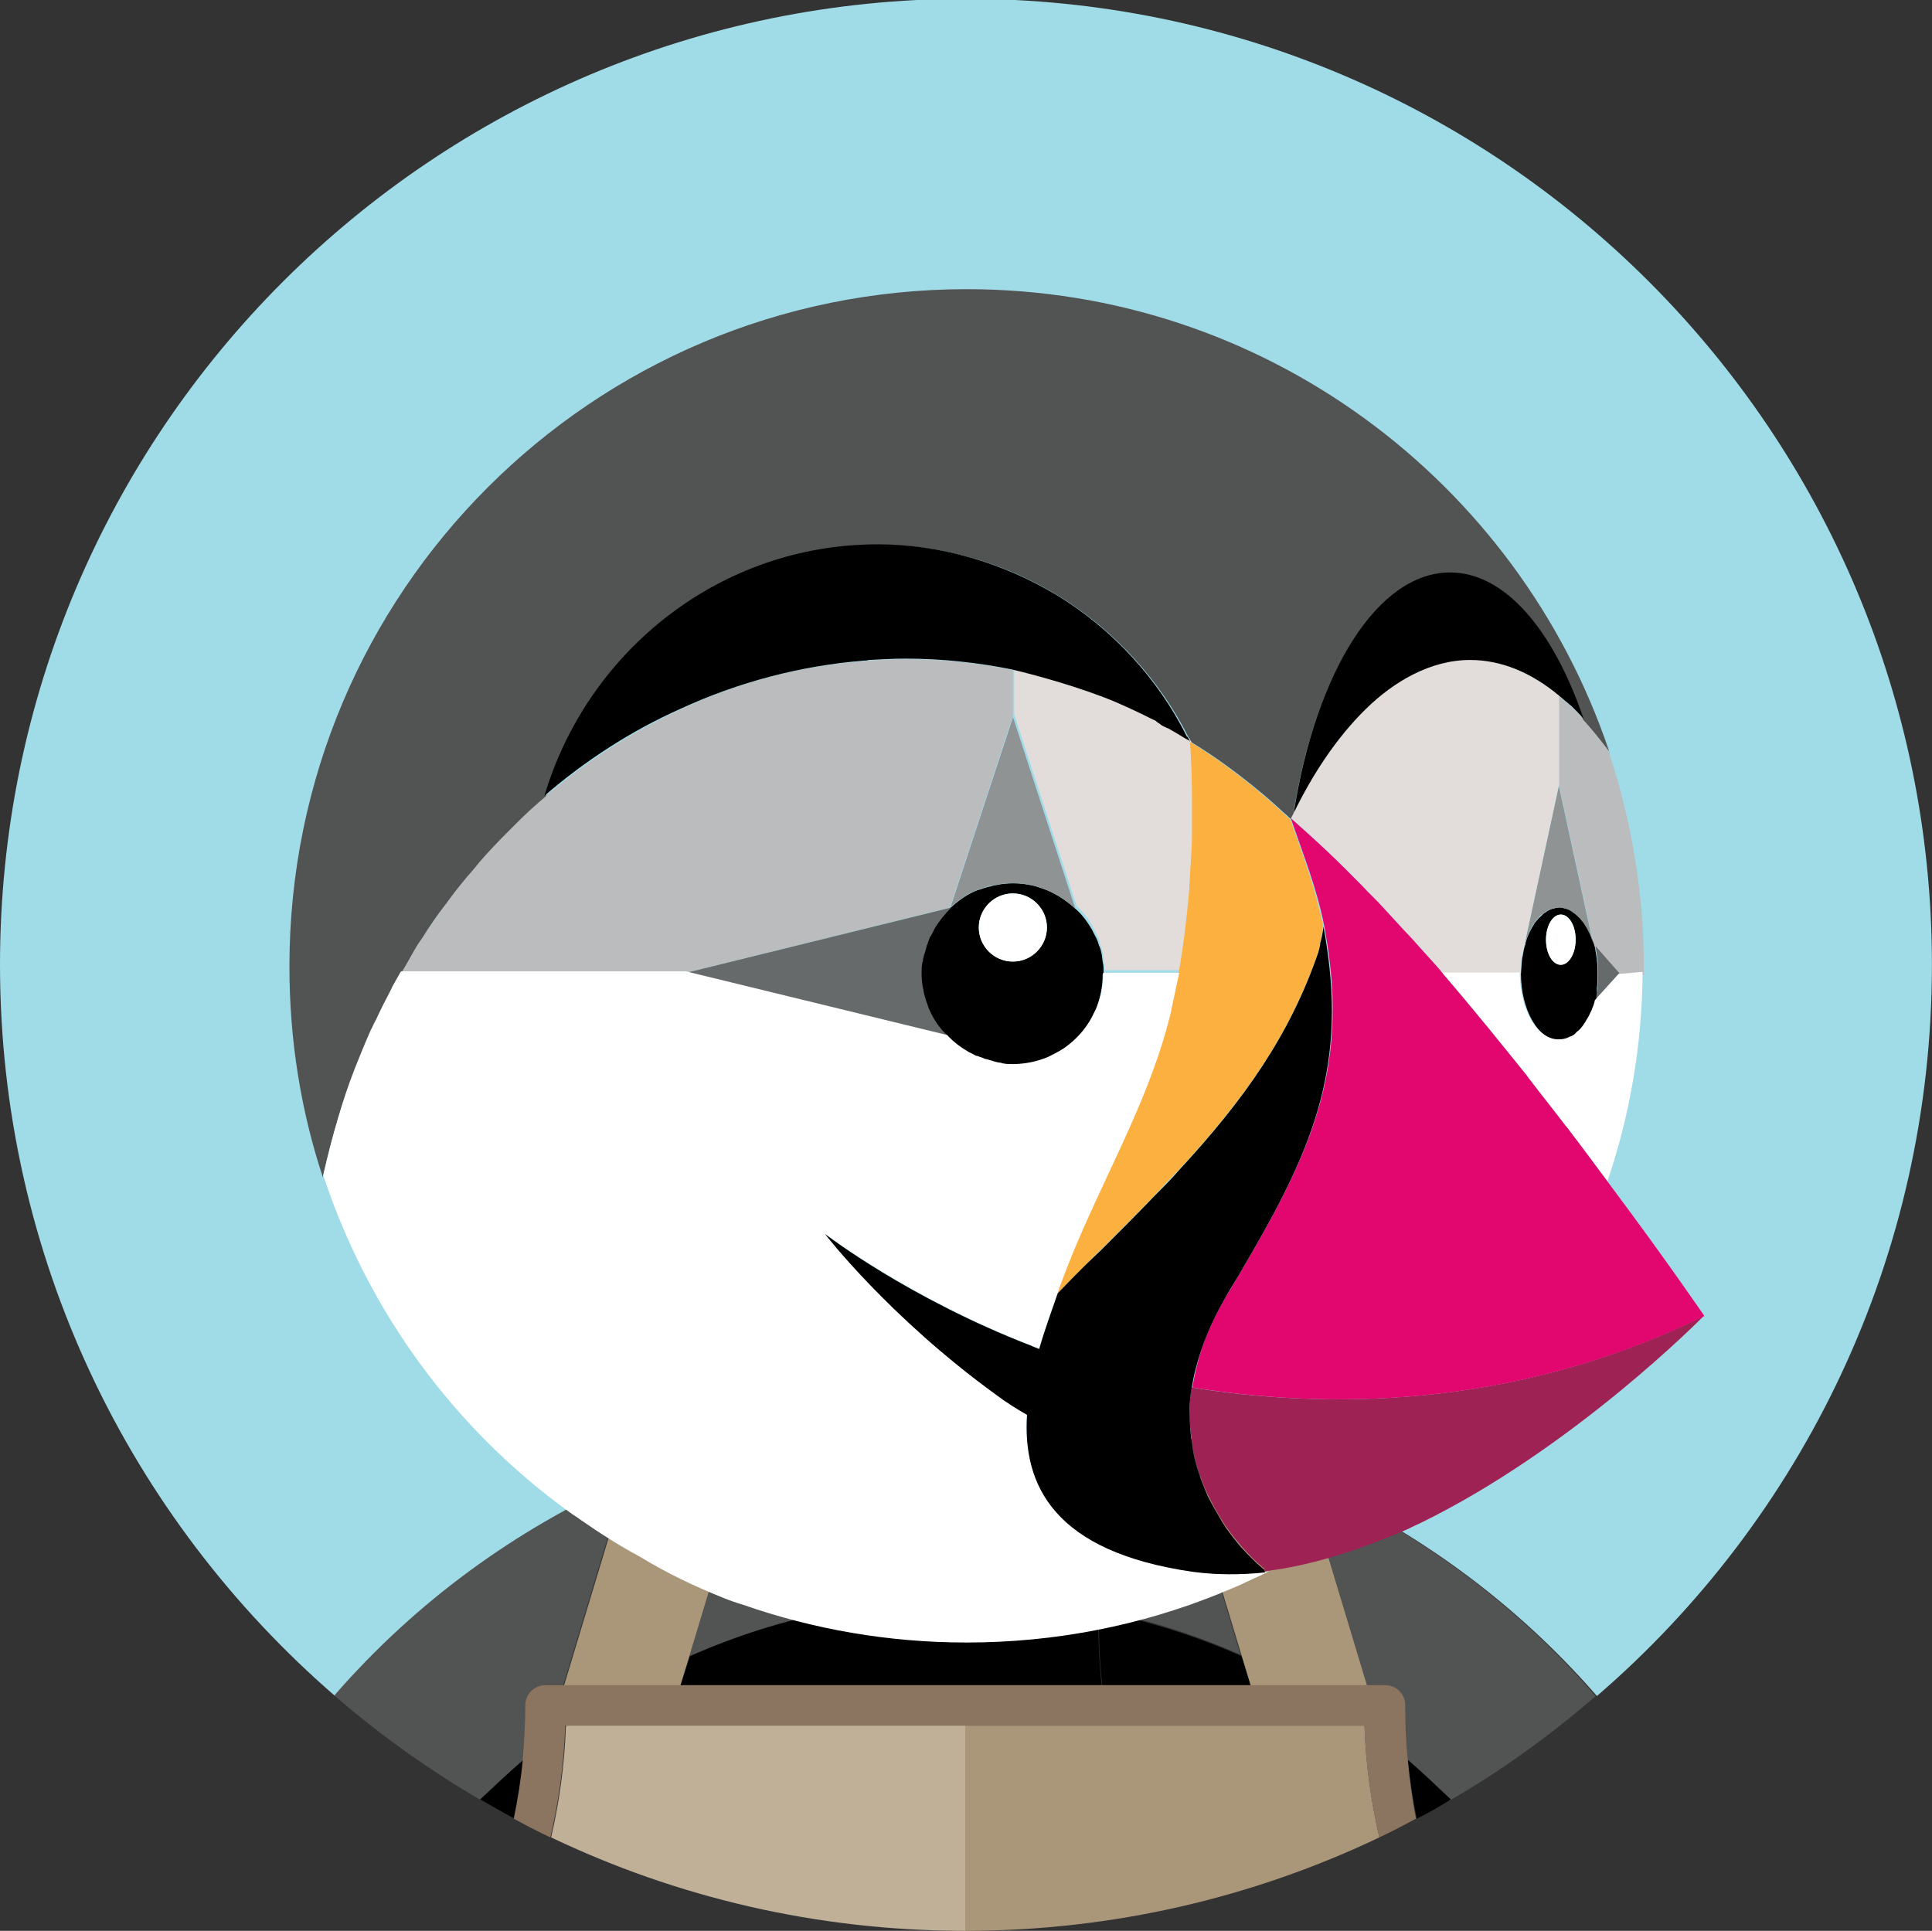 <?xml version="1.0" encoding="utf-8"?>
<!-- Generator: Adobe Illustrator 14.0.0, SVG Export Plug-In . SVG Version: 6.00 Build 43363)  -->
<!DOCTYPE svg PUBLIC "-//W3C//DTD SVG 1.1//EN" "http://www.w3.org/Graphics/SVG/1.1/DTD/svg11.dtd">
<svg version="1.1" id="Calque_1" xmlns="http://www.w3.org/2000/svg" xmlns:xlink="http://www.w3.org/1999/xlink" x="0px" y="0px"
	 width="26.794px" height="26.781px" viewBox="-41.996 22.733 26.794 26.781" enable-background="new -41.996 22.733 26.794 26.781"
	 xml:space="preserve">
<rect x="-41.996" y="22.733" width="26.794" height="26.781" fill="#333333" stroke="none"/>
<g id="XMLID_141_">
	<g>
		<path id="XMLID_125_" fill="#A0DBE8" d="M-33.319,43.277c0.214-0.098,0.428-0.178,0.65-0.27c0.249-0.086,0.5-0.178,0.749-0.256
			c0.313-0.099,0.633-0.178,0.955-0.25c0.438-0.092,0.874-0.16,1.312-0.207c-0.25,0.779-0.518,1.554-0.82,2.32
			c0.009,0.151,0.017,0.295,0.026,0.445c0.598-0.115,1.213-0.178,1.847-0.178s1.249,0.063,1.847,0.178
			c0-0.15,0.008-0.305,0.026-0.445c-0.294-0.768-0.57-1.541-0.82-2.32c0.437,0.047,0.883,0.106,1.313,0.207
			c0.318,0.072,0.632,0.151,0.953,0.25c0.249,0.078,0.5,0.16,0.75,0.256c0.224,0.082,0.438,0.172,0.65,0.27
			c1.519,0.678,2.899,1.678,4.032,2.98c2.846-2.453,4.646-6.086,4.646-10.143c0-7.395-5.993-13.398-13.396-13.398
			c-7.396,0-13.397,5.994-13.397,13.398c0,4.049,1.802,7.68,4.647,10.143C-36.217,44.955-34.835,43.955-33.319,43.277z"/>
		<path id="XMLID_124_" fill="#525353" d="M-32.436,45.705c0.624-0.276,1.293-0.49,1.979-0.625c0-0.15-0.008-0.305-0.025-0.445
			c0.293-0.768,0.569-1.545,0.819-2.319c-0.438,0.046-0.883,0.106-1.311,0.205c-0.322,0.071-0.633,0.151-0.955,0.25
			c-0.25,0.08-0.5,0.161-0.749,0.258l0.972,0.242L-32.436,45.705z"/>
		<path id="XMLID_123_" fill="#525353" d="M-34.737,47.141c0.026-0.25,0.035-0.5,0.035-0.759c0-0.152,0.125-0.276,0.276-0.276h0.242
			l0.855-2.836c-1.516,0.677-2.898,1.677-4.03,2.979c0.624,0.543,1.302,1.025,2.016,1.443
			C-35.138,47.507-34.942,47.318-34.737,47.141z"/>
		<path id="XMLID_122_" fill="#525353" d="M-23.891,43.277l0.856,2.838h0.241c0.151,0,0.277,0.125,0.277,0.275
			c0,0.259,0.018,0.508,0.036,0.758c0.205,0.178,0.41,0.357,0.598,0.555c0.722-0.42,1.391-0.902,2.016-1.445
			C-20.992,44.955-22.375,43.955-23.891,43.277z"/>
		<path id="XMLID_121_" fill="#525353" d="M-25.522,43.251l0.972-0.242c-0.25-0.088-0.5-0.178-0.75-0.258
			c-0.312-0.098-0.633-0.178-0.953-0.25c-0.438-0.09-0.875-0.16-1.312-0.205c0.25,0.777,0.517,1.553,0.819,2.318
			c-0.008,0.152-0.018,0.297-0.025,0.446c0.694,0.135,1.354,0.349,1.979,0.624L-25.522,43.251z"/>
		<path id="XMLID_120_" d="M-28.609,46.115h1.892c-0.036-0.35-0.054-0.697-0.045-1.035c-0.598-0.115-1.213-0.18-1.846-0.18
			c-0.635,0-1.248,0.064-1.847,0.18c0.01,0.349-0.008,0.687-0.044,1.035H-28.609z"/>
		<path id="XMLID_119_" d="M-35.334,47.692c0.152,0.089,0.313,0.179,0.474,0.267c0.053-0.267,0.098-0.543,0.125-0.817
			C-34.942,47.318-35.138,47.507-35.334,47.692z"/>
		<path id="XMLID_118_" d="M-32.561,46.115h2.068c0.036-0.35,0.055-0.697,0.046-1.035c-0.695,0.135-1.355,0.349-1.98,0.625
			L-32.561,46.115z"/>
		<path id="XMLID_117_" d="M-22.472,47.141c0.026,0.274,0.071,0.552,0.125,0.817c0.16-0.078,0.313-0.166,0.472-0.267
			C-22.071,47.507-22.267,47.318-22.472,47.141z"/>
		<path id="XMLID_116_" d="M-24.649,46.115l-0.125-0.41c-0.625-0.276-1.293-0.49-1.979-0.625c-0.01,0.349,0.008,0.687,0.044,1.035
			H-24.649L-24.649,46.115z"/>
		<path id="XMLID_115_" fill="#AA9678" d="M-32.561,46.115l0.125-0.41l0.74-2.453l-0.973-0.242c-0.223,0.08-0.438,0.171-0.65,0.269
			l-0.856,2.837h0.918H-32.561L-32.561,46.115z"/>
		<path id="XMLID_114_" fill="#AA9678" d="M-24.774,45.705l0.125,0.41h0.694h0.919l-0.856-2.838c-0.214-0.098-0.428-0.178-0.65-0.27
			l-0.973,0.242L-24.774,45.705z"/>
		<path id="XMLID_113_" fill="#C0B098" d="M-34.148,46.686c0.009-0.008,0.018-0.008,0.026-0.019h-0.026
			C-34.148,46.667-34.148,46.678-34.148,46.686z"/>
		<path id="XMLID_112_" fill="#C0B098" d="M-28.609,46.667h-1.972h-2.148h-1.393c-0.009,0.011-0.018,0.011-0.026,0.019
			c-0.019,0.524-0.089,1.034-0.205,1.532c1.738,0.83,3.684,1.296,5.744,1.296V46.667L-28.609,46.667z"/>
		<path id="XMLID_111_" fill="#AA9678" d="M-23.061,46.667h-0.027c0.009,0.011,0.019,0.011,0.027,0.019
			C-23.061,46.678-23.061,46.667-23.061,46.667z"/>
		<path id="XMLID_110_" fill="#AA9678" d="M-23.088,46.667h-1.392h-2.158h-1.972l0,0v2.847c2.052,0,4.005-0.466,5.744-1.296
			c-0.115-0.498-0.188-1.016-0.205-1.532C-23.07,46.678-23.079,46.667-23.088,46.667z"/>
		<rect id="XMLID_109_" x="-28.609" y="46.391" fill="#786453" width="0" height="0.276"/>
		<path id="XMLID_108_" fill="#8B7460" d="M-22.472,47.141c-0.027-0.25-0.036-0.5-0.036-0.759c0-0.152-0.124-0.276-0.276-0.276
			h-0.24h-0.937h-0.696h-2.07h-1.892h-1.892h-2.069h-0.695h-0.918h-0.241c-0.151,0-0.276,0.124-0.276,0.276
			c0,0.259-0.018,0.509-0.036,0.759c-0.025,0.274-0.07,0.552-0.125,0.817c0.169,0.092,0.339,0.182,0.508,0.26
			c0.116-0.498,0.188-1.016,0.205-1.532c0-0.008,0-0.008,0-0.019h0.026h1.392h2.149h1.971l0,0h1.98h2.148h1.394h0.025
			c0,0.011,0,0.011,0,0.019c0.019,0.524,0.09,1.034,0.206,1.532c0.168-0.078,0.339-0.168,0.509-0.26
			C-22.411,47.692-22.446,47.416-22.472,47.141z"/>
		<g>
			<path id="XMLID_107_" fill="none" d="M-24.095,34.082L-24.095,34.082L-24.095,34.082c0.168,0.482,0.354,0.973,0.455,1.472
				c0,0.036-0.009,0.071-0.009,0.108c-0.01,0.053-0.019,0.096-0.027,0.141c0.018-0.063,0.027-0.141,0.045-0.23
				C-23.73,35.063-23.927,34.571-24.095,34.082L-24.095,34.082L-24.095,34.082L-24.095,34.082z"/>
			<path id="XMLID_106_" fill="none" d="M-20.198,37.115c-0.008,0-0.018,0.01-0.025,0.01
				C-20.216,37.115-20.207,37.115-20.198,37.115z"/>
			<path id="XMLID_105_" fill="none" d="M-20.108,37.042c-0.01,0.011-0.019,0.019-0.027,0.027
				C-20.126,37.061-20.118,37.053-20.108,37.042z"/>
			<path id="XMLID_104_" fill="none" d="M-24.497,33.733c-0.312-0.259-0.633-0.499-0.972-0.704l0,0
				C-25.13,33.234-24.809,33.466-24.497,33.733z"/>
			<path id="XMLID_103_" fill="none" d="M-21.394,36.936C-21.394,36.944-21.394,36.944-21.394,36.936
				C-21.394,36.944-21.394,36.944-21.394,36.936z"/>
			<path id="XMLID_102_" fill="none" d="M-20.832,37.649c0.011,0.011,0.019,0.026,0.028,0.036
				C-20.804,37.667-20.822,37.66-20.832,37.649z"/>
			<path id="XMLID_101_" fill="none" d="M-23.686,35.83c-0.008,0.045-0.019,0.08-0.026,0.106
				C-23.704,35.901-23.694,35.867-23.686,35.83z"/>
			<path id="XMLID_100_" fill="none" d="M-24.997,40.718c-0.205,0.34-0.338,0.669-0.41,0.974
				C-25.335,41.378-25.202,41.058-24.997,40.718c0.072-0.116,0.135-0.223,0.196-0.331C-24.863,40.486-24.925,40.602-24.997,40.718
				C-24.997,40.708-24.997,40.708-24.997,40.718z"/>
			<path id="XMLID_99_" fill="none" d="M-24.095,34.082c0.008-0.026,0.026-0.045,0.036-0.072l0,0
				C-24.078,34.037-24.087,34.055-24.095,34.082c0.08,0.071,0.16,0.144,0.24,0.215C-23.936,34.225-24.016,34.153-24.095,34.082z"/>
			<path id="XMLID_98_" fill="none" d="M-26.753,35.837L-26.753,35.837L-26.753,35.837z"/>
			<path id="XMLID_97_" fill="none" d="M-26.852,35.615L-26.852,35.615L-26.852,35.615z"/>
			<path id="XMLID_96_" fill="none" d="M-25.951,32.753c-0.018-0.01-0.034-0.019-0.045-0.027
				C-25.978,32.735-25.969,32.744-25.951,32.753z"/>
			<path id="XMLID_95_" fill="none" d="M-25.88,32.789c-0.019-0.01-0.037-0.027-0.054-0.035
				C-25.924,32.771-25.898,32.779-25.88,32.789z"/>
			<path id="XMLID_94_" fill="none" d="M-25.442,33.869c0,0.034,0,0.062,0,0.098C-25.442,33.93-25.442,33.903-25.442,33.869z"/>
			<path id="XMLID_93_" fill="none" d="M-26.799,35.723L-26.799,35.723L-26.799,35.723z"/>
			<path id="XMLID_92_" fill="none" d="M-20.279,38.354c0.019,0.019,0.036,0.045,0.054,0.063
				C-20.242,38.398-20.26,38.371-20.279,38.354z"/>
			<path id="XMLID_91_" fill="none" d="M-25.442,34.287c0,0.143-0.01,0.284-0.019,0.418C-25.451,34.571-25.442,34.429-25.442,34.287
				z"/>
			<path id="XMLID_90_" fill="none" d="M-26.718,35.962L-26.718,35.962L-26.718,35.962z"/>
			<path id="XMLID_89_" fill="none" d="M-25.497,33.012c-0.044-0.027-0.178-0.099-0.294-0.171
				C-25.674,32.904-25.55,32.976-25.497,33.012z"/>
			<path id="XMLID_88_" fill="none" d="M-25.8,32.832c-0.026-0.017-0.053-0.033-0.08-0.043
				C-25.853,32.807-25.826,32.824-25.8,32.832z"/>
			<path id="XMLID_87_" fill="none" d="M-25.479,33.021L-25.479,33.021L-25.479,33.021L-25.479,33.021z"/>
			<path id="XMLID_86_" fill="none" d="M-19.833,36.277c0-0.011,0-0.02,0-0.027l0,0l0,0c0-0.008,0-0.02,0-0.026
				c0,0.008,0,0.019,0,0.036C-19.833,36.25-19.833,36.267-19.833,36.277z"/>
			<path id="XMLID_85_" fill="none" d="M-22.027,36.195c0.01,0.018,0.027,0.027,0.035,0.047l0,0l0,0
				C-21.991,36.23-22.009,36.212-22.027,36.195L-22.027,36.195z"/>
			<path id="XMLID_84_" fill="none" d="M-23.855,34.296c0.179,0.16,0.356,0.328,0.526,0.498
				C-23.507,34.625-23.677,34.457-23.855,34.296z"/>
			<path id="XMLID_83_" fill="none" d="M-20.367,35.313c0.035,0,0.063,0.009,0.099,0.019C-20.304,35.321-20.34,35.313-20.367,35.313
				z"/>
			<path id="XMLID_82_" fill="none" d="M-20.885,35.981c0,0.019-0.009,0.026-0.009,0.044C-20.894,36.007-20.885,36-20.885,35.981z"
				/>
			<path id="XMLID_81_" fill="none" d="M-20.242,35.339c0.019,0.009,0.044,0.019,0.063,0.035
				C-20.198,35.367-20.225,35.348-20.242,35.339z"/>
			<path id="XMLID_80_" fill="none" d="M-20.037,35.519c0.01,0.008,0.019,0.018,0.019,0.025
				C-20.028,35.535-20.028,35.526-20.037,35.519z"/>
			<path id="XMLID_79_" fill="none" d="M-19.841,36.044L-19.841,36.044c0-0.01,0-0.01,0-0.02
				C-19.841,36.035-19.841,36.044-19.841,36.044L-19.841,36.044z"/>
			<path id="XMLID_78_" fill="none" d="M-19.841,36.437L-19.841,36.437C-19.841,36.428-19.841,36.428-19.841,36.437v0.009
				C-19.841,36.445-19.841,36.445-19.841,36.437z"/>
			<path id="XMLID_77_" fill="none" d="M-20.724,35.544c0.008-0.01,0.018-0.019,0.018-0.025
				C-20.706,35.526-20.716,35.535-20.724,35.544z"/>
			<path id="XMLID_76_" fill="none" d="M-20.466,35.332c0.027-0.011,0.063-0.02,0.099-0.02
				C-20.403,35.313-20.438,35.321-20.466,35.332z"/>
			<path id="XMLID_75_" fill="none" d="M-22.846,35.294c-0.081-0.09-0.17-0.168-0.25-0.258
				C-23.008,35.117-22.927,35.205-22.846,35.294z"/>
			<path id="XMLID_74_" fill="none" d="M-20.367,32.387L-20.367,32.387L-20.367,32.387v1.239l-0.473,2.186c0,0.008,0,0.008,0,0.02
				V35.82l0,0l0,0l0.473-2.184V32.387L-20.367,32.387L-20.367,32.387L-20.367,32.387z"/>
			<path id="XMLID_73_" fill="none" d="M-22.401,35.766c-0.045-0.043-0.091-0.097-0.135-0.142
				C-22.481,35.68-22.446,35.723-22.401,35.766z"/>
			<path id="XMLID_72_" fill="none" d="M-19.895,35.819c0.009,0.019,0.009,0.037,0.018,0.056l0,0
				C-19.876,35.848-19.885,35.837-19.895,35.819L-19.895,35.819L-19.895,35.819z"/>
			<path id="XMLID_71_" fill="none" d="M-20.912,36.23L-20.912,36.23c0-0.008,0-0.018,0-0.025
				C-20.902,36.223-20.912,36.223-20.912,36.23z"/>
			<path id="XMLID_70_" fill="none" d="M-20.554,35.375c0.017-0.018,0.044-0.026,0.062-0.035
				C-20.519,35.348-20.537,35.367-20.554,35.375z"/>
			<path id="XMLID_69_" fill="none" d="M-20.653,35.455c0.018-0.025,0.045-0.043,0.069-0.062
				C-20.608,35.412-20.635,35.437-20.653,35.455z"/>
			<path id="XMLID_68_" fill="none" d="M-19.876,36.605L-19.876,36.605c-0.009,0.045-0.026,0.09-0.045,0.135
				C-19.903,36.705-19.885,36.66-19.876,36.605L-19.876,36.605L-19.876,36.605z"/>
			<path id="XMLID_67_" fill="none" d="M-36.2,35.819c0.019-0.024,0.044-0.062,0.063-0.089
				C-36.155,35.766-36.182,35.794-36.2,35.819z"/>
			<path id="XMLID_66_" fill="none" d="M-20.153,35.394c0.026,0.018,0.045,0.043,0.07,0.063
				C-20.108,35.437-20.126,35.412-20.153,35.394z"/>
			<path id="XMLID_65_" fill="none" d="M-35.816,35.269c0.009-0.01,0.018-0.027,0.026-0.036
				C-35.799,35.242-35.808,35.251-35.816,35.269z"/>
			<path id="XMLID_64_" fill="none" d="M-26.691,36.23L-26.691,36.23L-26.691,36.23L-26.691,36.23L-26.691,36.23v-0.008
				C-26.691,36.223-26.691,36.223-26.691,36.23z"/>
			<path id="XMLID_63_" fill="none" d="M-36.779,36.892c-0.027,0.044-0.046,0.098-0.072,0.143
				C-36.824,36.99-36.807,36.944-36.779,36.892z"/>
			<path id="XMLID_62_" fill="none" d="M-37.073,37.578c0,0.01-0.009,0.018-0.009,0.027C-37.083,37.595-37.073,37.587-37.073,37.578
				z"/>
			<path id="XMLID_61_" fill="none" d="M-20.037,32.708L-20.037,32.708L-20.037,32.708L-20.037,32.708z"/>
			<path id="XMLID_60_" fill="none" d="M-34.425,33.77L-34.425,33.77L-34.425,33.77z"/>
			<path id="XMLID_59_" fill="none" d="M-34.951,34.251c0.026-0.026,0.054-0.055,0.08-0.08
				C-34.897,34.197-34.924,34.225-34.951,34.251z"/>
			<path id="XMLID_58_" fill="none" d="M-35.424,34.769c0.026-0.035,0.054-0.063,0.081-0.098
				C-35.37,34.705-35.397,34.733-35.424,34.769z"/>
			<path id="XMLID_57_" fill="none" d="M-19.895,35.819l-0.474-2.185L-19.895,35.819z"/>
			<path id="XMLID_56_" fill="none" d="M-28.208,37.471c-0.008,0-0.018-0.009-0.025-0.009
				C-28.226,37.471-28.217,37.471-28.208,37.471z"/>
			<path id="XMLID_55_" fill="none" d="M-28.083,37.49c-0.01,0-0.018,0-0.025-0.011C-28.101,37.49-28.093,37.49-28.083,37.49z"/>
			<path id="XMLID_54_" fill="none" d="M-36.485,36.312c-0.027,0.055-0.063,0.105-0.09,0.17
				C-36.548,36.428-36.521,36.373-36.485,36.312z"/>
			<path id="XMLID_53_" fill="none" d="M-28.564,37.337L-28.564,37.337L-28.564,37.337z"/>
			<path id="XMLID_52_" fill="none" d="M-28.332,37.436c-0.009,0-0.009,0-0.018-0.009C-28.341,37.436-28.341,37.436-28.332,37.436z"
				/>
			<path id="XMLID_51_" fill="none" d="M-28.458,37.392L-28.458,37.392L-28.458,37.392z"/>
			<path id="XMLID_50_" fill="none" d="M-29.118,36.712L-29.118,36.712L-29.118,36.712z"/>
			<path id="XMLID_49_" fill="none" d="M-29.18,35.946c0,0.009-0.009,0.017-0.009,0.026C-29.18,35.962-29.18,35.955-29.18,35.946z"
				/>
			<path id="XMLID_48_" fill="none" d="M-29.046,35.615L-29.046,35.615L-29.046,35.615z"/>
			<path id="XMLID_47_" fill="none" d="M-28.627,35.179L-28.627,35.179L-28.627,35.179z"/>
			<path id="XMLID_46_" fill="none" d="M-29.144,35.83c0,0.008-0.009,0.008-0.009,0.019C-29.153,35.848-29.144,35.837-29.144,35.83z
				"/>
			<path id="XMLID_45_" fill="none" d="M-29.1,35.723c0,0,0,0.008-0.009,0.008L-29.1,35.723z"/>
			<path id="XMLID_44_" fill="none" d="M-27.699,35C-27.708,35-27.708,35-27.699,35C-27.708,35-27.708,35-27.699,35z"/>
			<path id="XMLID_43_" fill="none" d="M-27.477,35.072L-27.477,35.072L-27.477,35.072z"/>
			<path id="XMLID_42_" fill="none" d="M-28.421,35.063L-28.421,35.063L-28.421,35.063z"/>
			<path id="XMLID_41_" fill="none" d="M-28.19,35C-28.19,35-28.199,35-28.19,35C-28.199,35-28.19,35-28.19,35z"/>
			<path id="XMLID_40_" fill="none" d="M-26.701,36.087L-26.701,36.087L-26.701,36.087z"/>
			<path id="XMLID_39_" fill="none" d="M-27.941,32.173c0-0.02,0-0.036,0-0.055C-27.941,32.137-27.941,32.155-27.941,32.173z"/>
			<path id="XMLID_38_" fill="none" d="M-27.941,32.093c0-0.01,0-0.027,0-0.036C-27.941,32.065-27.941,32.076-27.941,32.093z"/>
			<path id="XMLID_37_" fill="none" d="M-27.941,32.039C-27.941,32.03-27.941,32.03-27.941,32.039
				C-27.941,32.03-27.941,32.03-27.941,32.039z"/>
			<path id="XMLID_36_" fill="none" d="M-27.941,32.341v-0.018V32.27c0-0.019,0-0.035,0-0.054
				C-27.941,32.253-27.941,32.298-27.941,32.341z"/>
			<path id="XMLID_35_" fill="none" d="M-20.002,36.91c-0.017,0.018-0.025,0.043-0.044,0.062
				C-20.028,36.953-20.011,36.927-20.002,36.91z"/>
			<path id="XMLID_34_" fill="none" d="M-29.198,36.08c0,0.008,0,0.019-0.009,0.026C-29.207,36.098-29.207,36.087-29.198,36.08z"/>
			<path id="XMLID_33_" fill="none" d="M-29.189,36.481L-29.189,36.481L-29.189,36.481z"/>
			<path id="XMLID_32_" fill="none" d="M-19.93,36.776c-0.008,0.024-0.026,0.062-0.044,0.089
				C-19.957,36.837-19.948,36.811-19.93,36.776z"/>
			<path id="XMLID_31_" fill="#525353" d="M-24.774,44.196c-0.045-0.044-0.08-0.098-0.125-0.151
				C-24.854,44.106-24.809,44.152-24.774,44.196L-24.774,44.196z"/>
			<path id="XMLID_30_" fill="#AA9678" d="M-24.461,44.507L-24.461,44.507L-24.461,44.507c0,0-0.134-0.104-0.313-0.303l0,0
				C-24.595,44.402-24.461,44.507-24.461,44.507z"/>
			<ellipse id="XMLID_29_" fill="#FFFFFF" cx="-20.368" cy="32.387" rx="0" ry="0"/>
			<path id="XMLID_28_" fill="#FFFFFF" d="M-19.833,36.242L-19.833,36.242L-19.833,36.242L-19.833,36.242z"/>
			<path id="XMLID_27_" fill="#BBBCBD" d="M-19.689,33.136L-19.689,33.136L-19.689,33.136
				C-19.689,33.136-19.689,33.126-19.689,33.136L-19.689,33.136c-0.116-0.16-0.232-0.305-0.349-0.428l0,0l0,0l0,0l0,0
				c-0.054-0.063-0.106-0.117-0.161-0.17c-0.018-0.018-0.044-0.035-0.062-0.054c-0.036-0.034-0.072-0.062-0.107-0.09l0,0v1.25
				l0.474,2.187l0,0c0.009,0.018,0.009,0.035,0.018,0.053l0.33,0.375l0,0h0.348c0-0.035,0-0.063,0-0.098l0,0
				c0-1.035-0.169-2.024-0.472-2.953l0,0C-19.681,33.171-19.681,33.153-19.689,33.136z"/>
			<path id="XMLID_26_" fill="#BBBCBD" d="M-19.833,36.242L-19.833,36.242L-19.833,36.242L-19.833,36.242z"/>
			<path id="XMLID_25_" fill="#676A6A" d="M-19.841,36.035v0.01c0,0,0,0,0,0.009l0,0c0.008,0.054,0.008,0.106,0.008,0.159
				c0,0.011,0,0.019,0,0.029l0,0l0,0c0,0.008,0,0.018,0,0.024c0,0.053,0,0.106-0.008,0.151l0,0v0.01v0.009
				c-0.009,0.056-0.018,0.108-0.027,0.16l0,0l0,0l0,0l0,0l0,0l0.33-0.366l-0.33-0.374l0,0
				C-19.858,35.919-19.85,35.973-19.841,36.035z"/>
			<path d="M-19.85,36.455c0-0.01,0-0.01,0-0.019c0.009-0.056,0.009-0.106,0.009-0.151c0-0.008,0-0.025,0-0.035
				c0-0.008,0-0.02,0-0.037c0-0.053,0-0.105-0.009-0.159c0-0.009,0-0.009,0-0.019c-0.008-0.054-0.019-0.105-0.026-0.16
				c-0.009-0.019-0.009-0.037-0.018-0.056c-0.036-0.104-0.072-0.194-0.125-0.274c-0.009-0.01-0.019-0.019-0.019-0.025
				c-0.018-0.02-0.026-0.036-0.045-0.055c-0.018-0.027-0.044-0.045-0.07-0.063c-0.01-0.008-0.019-0.008-0.027-0.018
				c-0.019-0.018-0.044-0.026-0.063-0.036c-0.009,0-0.018-0.009-0.026-0.009c-0.027-0.008-0.063-0.019-0.099-0.019
				s-0.063,0.011-0.099,0.019c-0.009,0-0.018,0.009-0.026,0.009c-0.018,0.01-0.045,0.019-0.062,0.036
				c-0.01,0.01-0.02,0.01-0.028,0.018c-0.024,0.018-0.043,0.045-0.069,0.063c-0.018,0.019-0.027,0.035-0.045,0.055
				c-0.009,0.008-0.019,0.018-0.019,0.025c-0.052,0.08-0.097,0.17-0.124,0.274v0.011c-0.018,0.045-0.027,0.1-0.036,0.151
				c0,0.019-0.009,0.026-0.009,0.044c-0.009,0.063-0.009,0.116-0.018,0.18c0,0.008,0,0.019,0,0.025l0,0
				c0,0.51,0.239,0.93,0.534,0.93c0.054,0,0.099-0.019,0.151-0.035c0.01,0,0.018-0.01,0.028-0.01
				c0.018-0.009,0.035-0.027,0.053-0.035c0.009-0.01,0.018-0.02,0.027-0.026c0.025-0.019,0.044-0.046,0.07-0.073
				c0.019-0.018,0.026-0.035,0.044-0.063c0.009-0.019,0.019-0.025,0.026-0.043c0.018-0.027,0.028-0.056,0.045-0.09
				c0.009-0.009,0.009-0.02,0.019-0.037c0.018-0.043,0.026-0.088,0.045-0.133C-19.858,36.562-19.85,36.509-19.85,36.455z
				 M-20.35,36.115c-0.116,0-0.204-0.152-0.204-0.35c0-0.186,0.088-0.348,0.204-0.348s0.206,0.152,0.206,0.348
				C-20.145,35.962-20.242,36.115-20.35,36.115z"/>
			<ellipse id="XMLID_22_" fill="#FFFFFF" cx="-20.35" cy="35.767" rx="0.206" ry="0.348"/>
			<path id="XMLID_21_" fill="#909393" d="M-20.849,35.819L-20.849,35.819c0.035-0.104,0.071-0.194,0.125-0.274
				c0.008-0.01,0.018-0.019,0.018-0.025c0.019-0.02,0.026-0.036,0.044-0.055c0.019-0.027,0.045-0.045,0.072-0.063
				c0.008-0.008,0.019-0.008,0.026-0.018c0.018-0.018,0.045-0.026,0.063-0.036c0.009,0,0.019-0.009,0.027-0.009
				c0.027-0.008,0.062-0.019,0.098-0.019s0.063,0.011,0.099,0.019c0.009,0,0.019,0.009,0.026,0.009
				c0.019,0.01,0.045,0.019,0.063,0.036c0.008,0.01,0.018,0.01,0.025,0.018c0.027,0.018,0.044,0.045,0.071,0.063
				c0.018,0.019,0.027,0.035,0.045,0.055c0.009,0.008,0.019,0.018,0.019,0.025c0.054,0.08,0.098,0.17,0.125,0.274l0,0l0,0
				l-0.474-2.185L-20.849,35.819L-20.849,35.819L-20.849,35.819z"/>
			<path d="M-26.691,36.223c0-0.045,0-0.091-0.01-0.136l0,0c-0.009-0.043-0.009-0.08-0.017-0.125l0,0
				c-0.01-0.043-0.018-0.078-0.036-0.114l0,0c-0.01-0.036-0.026-0.082-0.045-0.117l0,0c-0.018-0.032-0.035-0.067-0.053-0.104l0,0
				c-0.063-0.106-0.134-0.207-0.225-0.285c-0.115-0.107-0.25-0.197-0.392-0.26l0,0c-0.072-0.026-0.152-0.055-0.224-0.072
				c0,0,0,0-0.009,0c-0.08-0.018-0.16-0.025-0.241-0.025c-0.08,0-0.16,0.008-0.24,0.025h-0.009c-0.08,0.019-0.151,0.037-0.223,0.064
				c0,0,0,0-0.009,0c-0.072,0.026-0.143,0.063-0.206,0.105l0,0c-0.063,0.044-0.125,0.09-0.179,0.143l0,0h-0.009
				c-0.089,0.09-0.169,0.188-0.231,0.295l0,0c-0.018,0.035-0.036,0.071-0.054,0.106c0,0,0,0.008-0.009,0.008
				c-0.018,0.035-0.026,0.063-0.035,0.101c0,0.008-0.009,0.008-0.009,0.018c-0.01,0.035-0.019,0.063-0.027,0.1
				c0,0.008-0.009,0.016-0.009,0.025c-0.01,0.035-0.01,0.063-0.019,0.098c0,0.01,0,0.018-0.009,0.027
				c0,0.044-0.009,0.089-0.009,0.133c0,0.081,0.009,0.161,0.026,0.242c0,0,0,0,0,0.009c0.019,0.08,0.036,0.151,0.072,0.231l0,0
				c0.063,0.144,0.152,0.275,0.259,0.394c0.09,0.088,0.188,0.169,0.294,0.231l0,0c0.036,0.018,0.071,0.035,0.107,0.054h0.008
				c0.036,0.019,0.071,0.024,0.1,0.035c0.009,0,0.009,0,0.018,0.009c0.035,0.01,0.063,0.018,0.098,0.025
				c0.01,0,0.019,0.01,0.027,0.01c0.036,0.009,0.063,0.009,0.098,0.02c0.01,0,0.019,0,0.026,0.008c0.046,0,0.09,0.01,0.135,0.01
				c0.179,0,0.339-0.036,0.491-0.098c0.071-0.035,0.142-0.072,0.214-0.117c0.133-0.09,0.249-0.205,0.338-0.34
				c0.045-0.072,0.081-0.143,0.116-0.213c0.063-0.152,0.098-0.322,0.098-0.49v-0.008l0,0
				C-26.691,36.223-26.691,36.223-26.691,36.223L-26.691,36.223z M-27.949,36.07c-0.26,0-0.473-0.214-0.473-0.473
				c0-0.258,0.213-0.473,0.473-0.473c0.259,0,0.473,0.215,0.473,0.473C-27.477,35.856-27.691,36.07-27.949,36.07z"/>
			<circle id="XMLID_18_" fill="#FFFFFF" cx="-27.949" cy="35.598" r="0.472"/>
			<path id="XMLID_17_" fill="#BBBCBD" d="M-28.823,35.321L-28.823,35.321L-28.823,35.321L-28.823,35.321L-28.823,35.321
				l0.875-2.667c0,0,0-0.16,0-0.313c0-0.045,0-0.09,0-0.125c0-0.018,0-0.026,0-0.036c0-0.019,0-0.036,0-0.054
				c0-0.008,0-0.026,0-0.035c0-0.008,0-0.026,0-0.035c0-0.01,0-0.02,0-0.02c0-0.009,0-0.009,0-0.009
				c-0.481-0.099-0.981-0.151-1.488-0.151c-0.17,0-0.339,0.01-0.509,0.019c-0.027,0-0.045,0-0.071,0.009
				c-0.874,0.063-1.73,0.293-2.524,0.66c-0.678,0.313-1.319,0.725-1.882,1.204l0,0l0,0c-0.151,0.134-0.303,0.267-0.445,0.41
				c-0.026,0.026-0.054,0.054-0.08,0.081c-0.134,0.133-0.268,0.275-0.393,0.419c-0.027,0.036-0.054,0.062-0.081,0.098
				c-0.125,0.151-0.25,0.304-0.366,0.455c-0.009,0.009-0.018,0.026-0.026,0.036c-0.106,0.15-0.214,0.303-0.321,0.462
				c-0.018,0.026-0.044,0.063-0.063,0.089c-0.079,0.137-0.16,0.27-0.231,0.403h3.952h0.009L-28.823,35.321z"/>
			<path id="XMLID_16_" fill="#E2DDDB" d="M-25.479,35.026c0.009-0.106,0.018-0.205,0.018-0.312c0.009-0.145,0.009-0.276,0.019-0.42
				c0-0.105,0-0.213,0-0.33c0-0.035,0-0.063,0-0.098c0-0.285-0.019-0.563-0.027-0.848l0,0l0,0l0,0l0,0c0,0-0.009,0-0.009-0.01
				c0,0-0.009,0-0.009-0.008c-0.054-0.027-0.179-0.1-0.295-0.172h-0.008c-0.026-0.017-0.054-0.033-0.08-0.043l0,0
				c-0.018-0.01-0.036-0.027-0.054-0.035l-0.009-0.01c-0.019-0.009-0.035-0.019-0.044-0.027c-0.178-0.098-0.366-0.178-0.552-0.258
				c-0.447-0.188-1.054-0.357-1.401-0.438v0.24v0.054v0.017c0,0.162,0,0.313,0,0.313l0.865,2.658l0,0
				c0.089,0.08,0.169,0.18,0.223,0.285l0,0c0.018,0.037,0.036,0.074,0.053,0.108l0,0c0.02,0.033,0.037,0.068,0.045,0.114l0,0
				c0.01,0.035,0.027,0.081,0.036,0.117l0,0c0.009,0.043,0.019,0.078,0.019,0.123l0,0c0.009,0.045,0.009,0.09,0.009,0.135l0,0v0.009
				h1.052C-25.558,35.812-25.504,35.419-25.479,35.026C-25.479,35.044-25.479,35.037-25.479,35.026z"/>
			<path id="XMLID_15_" fill="#FBB040" d="M-24.095,34.082L-24.095,34.082L-24.095,34.082L-24.095,34.082z"/>
			<path id="XMLID_14_" fill="#FBB040" d="M-26.683,40.021c0.241-0.24,0.464-0.464,0.678-0.686c0.125-0.135,0.25-0.269,0.374-0.395
				c0.883-0.953,1.525-1.854,1.918-3.006c0.008-0.025,0.019-0.063,0.026-0.105c0-0.012,0-0.012,0-0.02
				c0.009-0.046,0.019-0.089,0.026-0.143c0-0.035,0.01-0.071,0.01-0.106c-0.1-0.499-0.286-0.991-0.456-1.474c0,0,0,0,0,0.011
				c0,0,0,0-0.009-0.011c-0.035-0.024-0.063-0.063-0.098-0.088c-0.098-0.09-0.197-0.18-0.304-0.269
				c-0.313-0.259-0.633-0.499-0.974-0.704l0,0c0.02,0.285,0.027,0.561,0.027,0.848c0,0.035,0,0.063,0,0.099c0,0.106,0,0.215,0,0.33
				c0,0.144-0.009,0.284-0.018,0.419c-0.01,0.107-0.01,0.205-0.019,0.313c0,0.01,0,0.019,0,0.036
				c-0.036,0.394-0.08,0.784-0.15,1.169l-0.125,0.588c-0.26,1.053-0.784,1.998-1.213,2.979c-0.116,0.261-0.225,0.527-0.321,0.795
				c-0.008,0.027-0.019,0.054-0.026,0.081c0.134-0.144,0.258-0.269,0.348-0.356C-26.87,40.208-26.781,40.111-26.683,40.021z"/>
			<path id="XMLID_13_" fill="#909393" d="M-28.815,35.321L-28.815,35.321c0.054-0.053,0.116-0.099,0.179-0.143l0,0
				c0.063-0.044,0.134-0.079,0.206-0.106c0,0,0,0,0.009,0c0.071-0.027,0.143-0.055,0.222-0.063h0.01
				c0.081-0.02,0.161-0.026,0.241-0.026s0.16,0.009,0.24,0.026c0,0,0,0,0.01,0c0.08,0.018,0.151,0.035,0.223,0.072l0,0
				c0.144,0.062,0.276,0.142,0.393,0.258l0,0l-0.865-2.658L-28.815,35.321z"/>
			<path id="XMLID_12_" fill="#676A6A" d="M-29.118,36.712c-0.025-0.07-0.053-0.15-0.07-0.23c0,0,0,0,0-0.009
				c-0.019-0.081-0.027-0.161-0.027-0.242c0-0.044,0-0.089,0.009-0.133c0-0.011,0-0.019,0.009-0.027c0-0.036,0.01-0.063,0.019-0.098
				c0-0.011,0.009-0.019,0.009-0.026c0.009-0.035,0.019-0.063,0.027-0.099c0-0.011,0.009-0.011,0.009-0.019
				c0.009-0.035,0.026-0.072,0.035-0.1c0,0,0-0.008,0.009-0.008c0.02-0.035,0.036-0.071,0.054-0.107l0,0
				c0.063-0.105,0.144-0.203,0.232-0.294l0,0l-3.657,0.901h-0.009l3.622,0.884C-28.966,36.998-29.055,36.865-29.118,36.712
				L-29.118,36.712z"/>
			<path id="XMLID_11_" fill="#E2DDDB" d="M-20.894,36.025c0-0.018,0.009-0.033,0.009-0.044c0.009-0.053,0.018-0.106,0.036-0.151
				c0-0.011,0-0.011,0-0.019l0.472-2.187v-1.248c-0.392-0.32-0.803-0.498-1.24-0.498c-0.553,0-1.062,0.302-1.443,0.678
				c-0.419,0.41-0.741,0.928-1.008,1.443c-0.01,0.026-0.026,0.045-0.036,0.071c0.081,0.071,0.162,0.144,0.24,0.214
				c0.179,0.162,0.357,0.332,0.526,0.5c0.08,0.08,0.16,0.161,0.241,0.24c0.08,0.09,0.169,0.17,0.25,0.26
				c0.104,0.115,0.214,0.223,0.312,0.34c0.044,0.045,0.09,0.098,0.135,0.141c0.125,0.145,0.25,0.277,0.374,0.421l0,0
				c0.018,0.019,0.035,0.036,0.045,0.044h1.08c0-0.008,0-0.018,0-0.025C-20.902,36.15-20.902,36.087-20.894,36.025z"/>
			<path id="XMLID_10_" fill="#E2DDDB" d="M-24.095,34.082L-24.095,34.082L-24.095,34.082L-24.095,34.082
				C-24.095,34.089-24.095,34.089-24.095,34.082C-24.095,34.089-24.095,34.089-24.095,34.082z"/>
			<path id="XMLID_9_" fill="#525353" d="M-37.083,37.605c0-0.012,0.009-0.02,0.009-0.027c0.071-0.179,0.143-0.356,0.223-0.535
				c0.018-0.053,0.044-0.099,0.072-0.144c0.062-0.142,0.134-0.276,0.204-0.407c0.026-0.056,0.054-0.109,0.09-0.173
				c0.018-0.024,0.034-0.062,0.053-0.089c0.081-0.133,0.151-0.268,0.231-0.4c0.019-0.027,0.044-0.063,0.063-0.09
				c0.099-0.16,0.205-0.313,0.321-0.463c0.009-0.009,0.018-0.025,0.026-0.035c0.116-0.16,0.241-0.314,0.366-0.455
				c0.026-0.035,0.054-0.063,0.081-0.1c0.125-0.143,0.259-0.285,0.393-0.418c0.026-0.025,0.054-0.055,0.08-0.08
				c0.143-0.145,0.285-0.277,0.445-0.411l0,0c0.598-2.016,2.445-3.487,4.621-3.487c0.874,0,1.748,0.25,2.498,0.713
				c0.768,0.473,1.391,1.158,1.793,1.953c0,0,0,0.01,0.01,0.01c0.008,0.018,0.018,0.035,0.035,0.063l0,0l0,0l0,0l0,0
				c0.339,0.205,0.66,0.445,0.972,0.704c0.107,0.089,0.206,0.179,0.304,0.269c0.035,0.025,0.063,0.063,0.099,0.088l0,0l0,0
				c0.008-0.024,0.018-0.043,0.036-0.071c0.302-1.935,1.159-3.334,2.167-3.334c0.758,0,1.437,0.793,1.847,2.017v0.008l0,0
				c0.116,0.125,0.231,0.269,0.347,0.42l0,0c0,0,0,0.009,0.01,0.009l0,0l0,0c0.009,0.018,0.009,0.034,0.018,0.053l0,0l-0.018-0.062
				c-1.258-3.709-4.765-6.387-8.902-6.387c-5.191,0-9.393,4.201-9.393,9.393c0,1.027,0.16,2.007,0.464,2.926c0,0,0,0,0-0.01
				c0.063-0.275,0.134-0.553,0.214-0.82C-37.234,38.015-37.163,37.81-37.083,37.605z"/>
			<path id="XMLID_8_" fill="#FFFFFF" d="M-19.547,36.242l-0.33,0.363l0,0l0,0c-0.009,0.045-0.026,0.09-0.045,0.135
				c0,0.008-0.009,0.018-0.017,0.036c-0.011,0.024-0.028,0.062-0.046,0.089c-0.009,0.016-0.019,0.026-0.026,0.045
				c-0.018,0.018-0.026,0.043-0.044,0.062c-0.019,0.026-0.045,0.054-0.071,0.071c-0.009,0.01-0.018,0.019-0.026,0.027
				c-0.019,0.018-0.035,0.025-0.054,0.036c-0.01,0-0.018,0.008-0.026,0.008c-0.045,0.027-0.099,0.035-0.151,0.035
				c-0.295,0-0.535-0.409-0.535-0.927l0,0l0,0h-1.079l0,0l0,0c0.204,0.232,0.4,0.464,0.587,0.703l0.011,0.01
				c0.188,0.23,0.375,0.464,0.562,0.695c0.008,0.01,0.019,0.027,0.026,0.037c0.178,0.223,0.348,0.444,0.517,0.668
				c0.019,0.018,0.036,0.045,0.054,0.063c0.179,0.24,0.357,0.482,0.535,0.714c0,0,0,0,0,0.011c0.313-0.92,0.482-1.894,0.49-2.91l0,0
				L-19.547,36.242L-19.547,36.242z"/>
			<path id="XMLID_7_" d="M-30.019,31.896c0.026,0,0.044,0,0.07-0.009c0.171-0.009,0.34-0.019,0.51-0.019
				c0.507,0,1.007,0.055,1.488,0.152c0,0,0,0,0,0.008c0,0,0,0.01,0,0.018c0,0.01,0,0.019,0,0.037c0,0.008,0,0.018,0,0.035
				c0,0.019,0,0.035,0,0.055c0,0.008,0,0.025,0,0.035c0,0.018,0,0.035,0,0.053v-0.24c0.339,0.08,0.945,0.249,1.4,0.438
				c0.188,0.08,0.375,0.168,0.552,0.258c0.011,0,0.027,0.01,0.045,0.027c0,0,0.01,0,0.01,0.01c0.018,0.008,0.034,0.018,0.053,0.035
				l0,0c0.026,0.019,0.054,0.026,0.081,0.043h0.008c0.116,0.063,0.242,0.145,0.295,0.172c0.008,0,0.008,0.009,0.008,0.009
				l0.009,0.009l0,0c-0.009-0.018-0.017-0.036-0.034-0.063c0,0,0-0.008-0.011-0.008c-0.4-0.805-1.033-1.49-1.792-1.955
				c-0.75-0.455-1.624-0.713-2.498-0.713c-2.177,0-4.021,1.471-4.62,3.487c0.57-0.491,1.204-0.901,1.882-1.204
				C-31.749,32.19-30.883,31.966-30.019,31.896z"/>
			<line id="XMLID_6_" fill="none" x1="-27.941" y1="32.271" x2="-27.941" y2="32.324"/>
			<path id="XMLID_5_" d="M-23.052,32.565c0.383-0.375,0.891-0.678,1.444-0.678c0.438,0,0.856,0.178,1.239,0.499l0,0l0,0l0,0
				c0.035,0.027,0.071,0.063,0.107,0.089c0.018,0.019,0.044,0.036,0.062,0.053c0.055,0.054,0.107,0.106,0.161,0.171l0,0l0,0l0,0l0,0
				v-0.011c-0.419-1.222-1.088-2.015-1.846-2.015c-1.009,0-1.865,1.391-2.168,3.334l0,0C-23.802,33.492-23.472,32.976-23.052,32.565
				z"/>
			<path id="XMLID_4_" fill="#FFFFFF" d="M-31.954,44.9c0.09,0.036,0.17,0.064,0.259,0.09c0.973,0.34,2.016,0.525,3.104,0.525
				c1.24,0,2.427-0.24,3.506-0.678c0.052-0.026,0.116-0.045,0.168-0.07c0.09-0.036,0.188-0.082,0.277-0.125
				c0.081-0.036,0.16-0.072,0.24-0.116c-0.019,0-0.036,0.011-0.055,0.011l0,0c-0.338,0.033-0.668,0.043-0.998-0.011
				c-1.936-0.276-2.363-1.213-2.302-2.177c-0.143-0.079-0.277-0.17-0.428-0.275c-1.489-1.08-2.373-2.23-2.373-2.23
				s1.149,0.884,2.863,1.553c0.035,0.018,0.071,0.027,0.107,0.045c0.08-0.277,0.178-0.543,0.258-0.775l0,0
				c0.011-0.027,0.019-0.054,0.027-0.08c0.099-0.269,0.205-0.535,0.321-0.795c0.429-0.98,0.955-1.935,1.213-2.979l0.125-0.588
				h-1.053l0,0l0,0l0,0l0,0l0,0v0.008c0,0.179-0.036,0.34-0.1,0.492c-0.035,0.071-0.071,0.151-0.116,0.213
				c-0.09,0.135-0.206,0.249-0.339,0.34c-0.069,0.045-0.142,0.08-0.213,0.116c-0.151,0.063-0.321,0.098-0.49,0.098
				c-0.045,0-0.09,0-0.134-0.01c-0.01,0-0.018,0-0.025-0.009c-0.036,0-0.063-0.009-0.1-0.019c-0.008,0-0.018-0.008-0.025-0.008
				c-0.035-0.01-0.063-0.02-0.098-0.027c-0.009,0-0.009,0-0.018-0.008c-0.036-0.011-0.071-0.027-0.099-0.035h-0.009
				c-0.036-0.02-0.07-0.037-0.106-0.055l0,0c-0.107-0.063-0.205-0.136-0.294-0.232l-3.621-0.883h-3.952
				c-0.019,0.025-0.035,0.063-0.053,0.09c-0.027,0.053-0.063,0.105-0.09,0.17c-0.07,0.133-0.143,0.275-0.204,0.41
				c-0.027,0.043-0.046,0.097-0.072,0.142c-0.08,0.179-0.151,0.358-0.223,0.536c0,0.008-0.009,0.018-0.009,0.025
				c-0.081,0.205-0.151,0.42-0.214,0.633c-0.08,0.269-0.152,0.545-0.214,0.822c0.625,1.898,1.829,3.53,3.417,4.674
				c0.045,0.035,0.098,0.063,0.143,0.099c0.269,0.187,0.544,0.364,0.83,0.517C-32.748,44.553-32.355,44.74-31.954,44.9z"/>
			<path id="XMLID_3_" fill="#9F2255" d="M-25.469,41.977c-0.019,0.099-0.027,0.194-0.027,0.294
				c-0.008,0.168,0.01,0.338,0.036,0.488c0.019,0.109,0.036,0.205,0.063,0.305c0.045,0.143,0.09,0.275,0.151,0.4
				c0.063,0.125,0.125,0.242,0.188,0.341c0.018,0.034,0.043,0.069,0.062,0.099c0.036,0.043,0.063,0.088,0.099,0.133
				c0.045,0.055,0.09,0.106,0.125,0.15c0.169,0.197,0.313,0.305,0.313,0.305s0,0,0,0.01c0,0.008,0,0.019,0.008,0.025l0,0
				c0.019,0,0.036-0.008,0.055-0.008c0.42-0.055,0.839-0.169,1.258-0.313c0.214-0.082,0.427-0.16,0.633-0.25
				c0.063-0.026,0.125-0.063,0.188-0.088c2.149-1.045,3.95-2.883,3.95-2.883C-21.063,42.314-23.712,42.262-25.469,41.977z"/>
			<path id="XMLID_2_" fill="#E2066F" d="M-20.279,38.354c-0.17-0.224-0.348-0.444-0.518-0.668
				c-0.008-0.009-0.018-0.026-0.025-0.036c-0.188-0.232-0.375-0.465-0.563-0.695l-0.009-0.01c-0.196-0.24-0.393-0.472-0.588-0.703
				c-0.01-0.019-0.027-0.027-0.035-0.046c-0.125-0.143-0.25-0.276-0.375-0.419c-0.044-0.046-0.088-0.097-0.134-0.143
				c-0.106-0.115-0.205-0.223-0.313-0.34c-0.08-0.09-0.17-0.168-0.25-0.258c-0.08-0.082-0.16-0.162-0.24-0.242
				c-0.17-0.17-0.349-0.338-0.526-0.498c-0.08-0.071-0.16-0.144-0.24-0.215l0,0c0.168,0.489,0.365,0.981,0.463,1.489
				c0.026,0.134,0.044,0.259,0.063,0.384c0.241,1.758-0.33,2.908-1.222,4.424c-0.063,0.107-0.134,0.224-0.196,0.33
				c-0.205,0.34-0.339,0.67-0.41,0.973c-0.026,0.099-0.044,0.195-0.063,0.296c1.756,0.285,4.397,0.338,7.101-0.991
				c0,0-0.527-0.775-1.329-1.846c-0.179-0.241-0.356-0.482-0.535-0.715C-20.242,38.398-20.26,38.371-20.279,38.354z"/>
			<path id="XMLID_1_" d="M-24.461,44.507c0,0-0.134-0.104-0.313-0.303c-0.045-0.045-0.08-0.099-0.125-0.15
				c-0.035-0.045-0.063-0.09-0.099-0.133c-0.018-0.037-0.043-0.064-0.062-0.102c-0.063-0.105-0.125-0.214-0.188-0.337
				c-0.054-0.127-0.106-0.26-0.151-0.401c-0.026-0.099-0.054-0.195-0.063-0.305c-0.026-0.15-0.036-0.32-0.036-0.488
				c0-0.099,0.01-0.197,0.027-0.295c0.018-0.1,0.035-0.197,0.063-0.295c0.08-0.304,0.205-0.623,0.41-0.973l0,0
				c0.063-0.115,0.135-0.223,0.196-0.33c0.892-1.516,1.463-2.657,1.222-4.424c-0.018-0.125-0.036-0.258-0.062-0.385
				c-0.009,0.092-0.027,0.17-0.045,0.23c0,0.012,0,0.012,0,0.02c-0.008,0.045-0.019,0.08-0.026,0.107
				c-0.393,1.148-1.035,2.051-1.918,3.006c-0.116,0.135-0.24,0.258-0.374,0.393c-0.214,0.224-0.446,0.455-0.678,0.688
				c-0.098,0.098-0.196,0.186-0.294,0.284c-0.089,0.088-0.214,0.215-0.349,0.356l0,0c-0.079,0.231-0.179,0.5-0.258,0.775
				c-0.036-0.02-0.071-0.025-0.107-0.045c-1.712-0.66-2.863-1.551-2.863-1.551S-29.67,41-28.18,42.08
				c0.143,0.108,0.285,0.196,0.428,0.278c-0.062,0.972,0.366,1.899,2.302,2.177c0.33,0.043,0.66,0.043,0.998,0.008
				C-24.453,44.526-24.461,44.519-24.461,44.507L-24.461,44.507z"/>
		</g>
	</g>
</g>
</svg>

